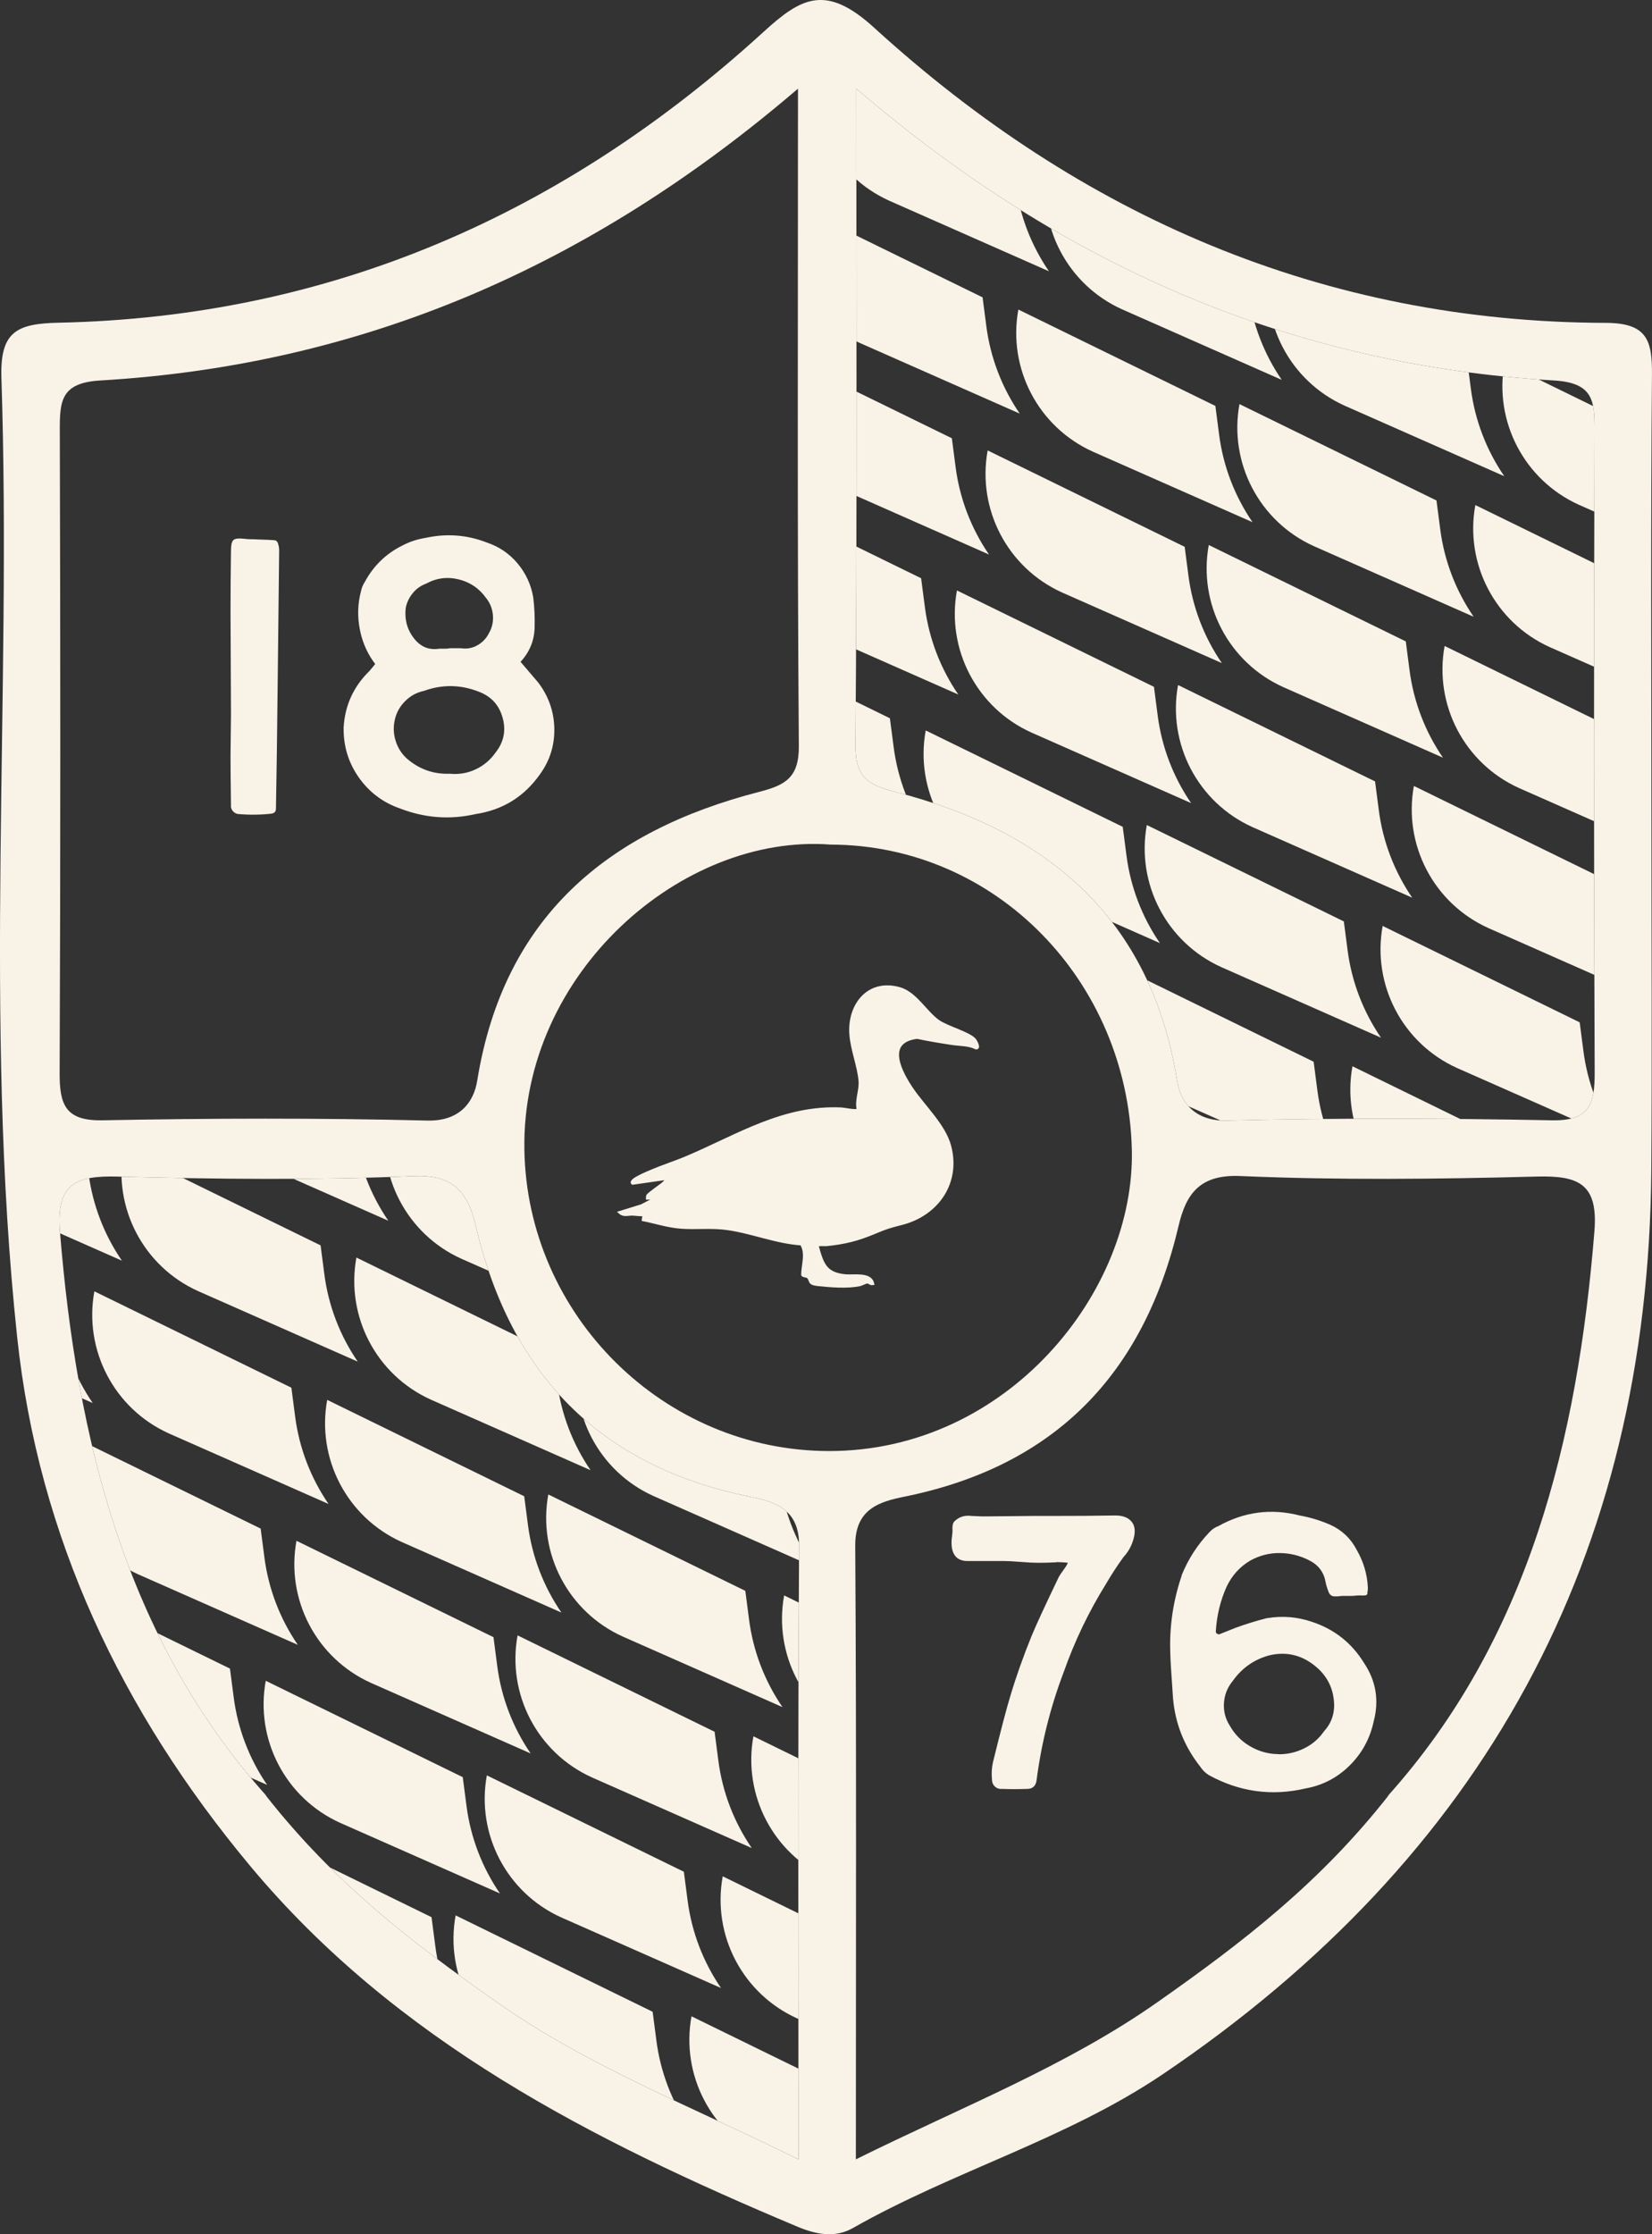 <?xml version="1.0" encoding="UTF-8"?><svg id="Layer_2" xmlns="http://www.w3.org/2000/svg" xmlns:xlink="http://www.w3.org/1999/xlink" viewBox="0 0 500 676.07"><rect x="0" y="0" width="500" height="676.07" fill="#333333" stroke="none"/><defs><style>.cls-1{fill:none;}.cls-2{clip-path:url(#clippath-1);}.cls-3,.cls-4{fill:#f9f2e7;}.cls-4{stroke:#f9f2e7;stroke-miterlimit:10;}.cls-5{clip-path:url(#clippath);}</style><clipPath id="clippath"><path class="cls-1" d="M258.92,225.8c-.07,9.65,4.3,11.83,12.03,13.82,46.01,11.86,77.35,38.01,85.32,87.43,1.04,6.46,5.29,12.27,15.1,12.03,32.75-.81,65.54-.71,98.3-.08,11.3.22,13.02-4.79,12.98-14.39-.28-64.81-.23-129.63-.05-194.44.02-8.87-.34-14.34-12.27-15.04-78.77-4.62-147.8-34.02-211.15-88.29,0,69.49.24,134.23-.26,198.96Z"/></clipPath><clipPath id="clippath-1"><path class="cls-1" d="M80.86,543.66l-.63-.63c21.05,26.85,44.27,44.65,70.13,62.81,27.6,19.39,59.03,31.59,91.31,47.58,0-63.6-.2-124.66.19-185.71.07-11.12-7.35-13.29-14.86-14.81-45.68-9.25-72.47-37.18-83.01-81.97-2.19-9.29-6.11-15.59-18.62-15.06-29.87,1.28-59.84.95-89.74.16-12.69-.34-18.65,2.16-17.49,16.59,5.08,62.75,19.77,123.32,62.73,171.05"/></clipPath></defs><g id="Layer_1-2"><g class="cls-5"><path class="cls-3" d="M388.77,364.43l1.14,8.75c1.23,9.49,4.7,18.55,10.11,26.44h0s-48.38-21.37-48.38-21.37c-16.48-7.45-25.76-25.19-22.5-42.98h0s59.64,29.17,59.64,29.17Z"/><path class="cls-3" d="M378.71,406.72l1.14,8.75c1.23,9.49,4.7,18.55,10.11,26.44h0s-48.38-21.37-48.38-21.37c-16.48-7.45-25.76-25.19-22.5-42.98h0s59.64,29.17,59.64,29.17Z"/><path class="cls-3" d="M367.85,122.83l1.14,8.75c1.23,9.49,4.7,18.55,10.11,26.44h0s-48.38-21.37-48.38-21.37c-16.48-7.45-25.76-25.19-22.5-42.98h0s59.64,29.17,59.64,29.17Z"/><path class="cls-3" d="M358.56,165.46l1.14,8.75c1.23,9.49,4.7,18.55,10.11,26.44h0s-48.38-21.37-48.38-21.37c-16.48-7.45-25.76-25.19-22.5-42.98h0s59.64,29.17,59.64,29.17Z"/><path class="cls-3" d="M349.26,207.83l1.14,8.75c1.23,9.49,4.7,18.55,10.11,26.44h0s-48.38-21.37-48.38-21.37c-16.48-7.45-25.76-25.19-22.5-42.98h0s59.64,29.17,59.64,29.17Z"/><path class="cls-3" d="M339.81,250.19l1.14,8.75c1.23,9.49,4.7,18.55,10.11,26.44h0s-48.38-21.37-48.38-21.37c-16.48-7.45-25.76-25.19-22.5-42.98h0s59.64,29.17,59.64,29.17Z"/><path class="cls-3" d="M330.67,292.65l1.14,8.75c1.23,9.49,4.7,18.55,10.11,26.44h0s-48.38-21.37-48.38-21.37c-16.48-7.45-25.76-25.19-22.5-42.98h0s59.64,29.17,59.64,29.17Z"/><path class="cls-3" d="M321.42,335.28l1.14,8.75c1.23,9.49,4.7,18.55,10.11,26.44h0s-48.38-21.37-48.38-21.37c-16.48-7.45-25.76-25.19-22.5-42.98h0s59.64,29.17,59.64,29.17Z"/><path class="cls-3" d="M311.96,378.28l1.14,8.75c1.23,9.49,4.7,18.55,10.11,26.44h0s-48.38-21.37-48.38-21.37c-16.48-7.45-25.76-25.19-22.5-42.98h0s59.64,29.17,59.64,29.17Z"/><path class="cls-3" d="M297.39,89.97l1.14,8.75c1.23,9.49,4.7,18.55,10.11,26.44h0s-48.38-21.37-48.38-21.37c-16.48-7.45-25.76-25.19-22.5-42.98h0s59.64,29.17,59.64,29.17Z"/><path class="cls-3" d="M288.09,132.61l1.14,8.75c1.23,9.49,4.7,18.55,10.11,26.44h0s-48.38-21.37-48.38-21.37c-16.48-7.45-25.76-25.19-22.5-42.98h0s59.64,29.17,59.64,29.17Z"/><path class="cls-3" d="M278.79,174.97l1.14,8.75c1.23,9.49,4.7,18.55,10.11,26.44h0s-48.38-21.37-48.38-21.37c-16.48-7.45-25.76-25.19-22.5-42.98h0s59.64,29.17,59.64,29.17Z"/><path class="cls-3" d="M269.34,217.34l1.14,8.75c1.23,9.49,4.7,18.55,10.11,26.44h0s-48.38-21.37-48.38-21.37c-16.48-7.45-25.76-25.19-22.5-42.98h0s59.64,29.17,59.64,29.17Z"/><path class="cls-3" d="M260.2,259.79l1.14,8.75c1.23,9.49,4.7,18.55,10.11,26.44h0s-48.38-21.37-48.38-21.37c-16.48-7.45-25.76-25.19-22.5-42.98h0s59.64,29.17,59.64,29.17Z"/><path class="cls-3" d="M250.95,302.43l1.14,8.75c1.23,9.49,4.7,18.55,10.11,26.44h0s-48.38-21.37-48.38-21.37c-16.48-7.45-25.76-25.19-22.5-42.98h0s59.64,29.17,59.64,29.17Z"/><path class="cls-3" d="M241.49,345.42l1.14,8.75c1.23,9.49,4.7,18.55,10.11,26.44h0s-48.38-21.37-48.38-21.37c-16.48-7.45-25.76-25.19-22.5-42.98h0s59.64,29.17,59.64,29.17Z"/><path class="cls-3" d="M226.01,59.43l1.14,8.75c1.23,9.49,4.7,18.55,10.11,26.44h0s-48.38-21.37-48.38-21.37c-16.48-7.45-25.76-25.19-22.5-42.98h0s59.64,29.17,59.64,29.17Z"/><path class="cls-3" d="M216.71,102.06l1.14,8.75c1.23,9.49,4.7,18.55,10.11,26.44h0s-48.38-21.37-48.38-21.37c-16.48-7.45-25.76-25.19-22.5-42.98h0s59.64,29.17,59.64,29.17Z"/><path class="cls-3" d="M207.41,144.43l1.14,8.75c1.23,9.49,4.7,18.55,10.11,26.44h0s-48.38-21.37-48.38-21.37c-16.48-7.45-25.76-25.19-22.5-42.98h0s59.64,29.17,59.64,29.17Z"/><path class="cls-3" d="M197.96,186.79l1.14,8.75c1.23,9.49,4.7,18.55,10.11,26.44h0s-48.38-21.37-48.38-21.37c-16.48-7.45-25.76-25.19-22.5-42.98h0s59.64,29.17,59.64,29.17Z"/><path class="cls-3" d="M188.82,229.25l1.14,8.75c1.23,9.49,4.7,18.55,10.11,26.44h0s-48.38-21.37-48.38-21.37c-16.48-7.45-25.76-25.19-22.5-42.98h0s59.64,29.17,59.64,29.17Z"/><path class="cls-3" d="M179.57,271.88l1.14,8.75c1.23,9.49,4.7,18.55,10.11,26.44h0s-48.38-21.37-48.38-21.37c-16.48-7.45-25.76-25.19-22.5-42.98h0s59.64,29.17,59.64,29.17Z"/><path class="cls-3" d="M170.11,314.88l1.14,8.75c1.23,9.49,4.7,18.55,10.11,26.44h0s-48.38-21.37-48.38-21.37c-16.48-7.45-25.76-25.19-22.5-42.98h0s59.64,29.17,59.64,29.17Z"/><path class="cls-3" d="M558.03,299.85l1.14,8.75c1.23,9.49,4.7,18.55,10.11,26.44h0s-48.38-21.37-48.38-21.37c-16.48-7.45-25.76-25.19-22.5-42.98h0s59.64,29.17,59.64,29.17Z"/><path class="cls-3" d="M548.58,342.21l1.14,8.75c1.23,9.49,4.7,18.55,10.11,26.44h0s-48.38-21.37-48.38-21.37c-16.48-7.45-25.76-25.19-22.5-42.98h0s59.64,29.17,59.64,29.17Z"/><path class="cls-3" d="M539.44,384.67l1.14,8.75c1.23,9.49,4.7,18.55,10.11,26.44h0s-48.38-21.37-48.38-21.37c-16.48-7.45-25.76-25.19-22.5-42.98h0s59.64,29.17,59.64,29.17Z"/><path class="cls-3" d="M530.19,427.3l1.14,8.75c1.23,9.49,4.7,18.55,10.11,26.44h0s-48.38-21.37-48.38-21.37c-16.48-7.45-25.76-25.19-22.5-42.98h0s59.64,29.17,59.64,29.17Z"/><path class="cls-3" d="M520.73,470.3l1.14,8.75c1.23,9.49,4.7,18.55,10.11,26.44h0s-48.38-21.37-48.38-21.37c-16.48-7.45-25.76-25.19-22.5-42.98h0s59.64,29.17,59.64,29.17Z"/><path class="cls-3" d="M506.16,181.99l1.14,8.75c1.23,9.49,4.7,18.55,10.11,26.44h0s-48.38-21.37-48.38-21.37c-16.48-7.45-25.76-25.19-22.5-42.98h0s59.64,29.17,59.64,29.17Z"/><path class="cls-3" d="M496.86,224.63l1.14,8.75c1.23,9.49,4.7,18.55,10.11,26.44h0s-48.38-21.37-48.38-21.37c-16.48-7.45-25.76-25.19-22.5-42.98h0s59.64,29.17,59.64,29.17Z"/><path class="cls-3" d="M487.56,266.99l1.14,8.75c1.23,9.49,4.7,18.55,10.11,26.44h0s-48.38-21.37-48.38-21.37c-16.48-7.45-25.76-25.19-22.5-42.98h0s59.64,29.17,59.64,29.17Z"/><path class="cls-3" d="M478.11,309.35l1.14,8.75c1.23,9.49,4.7,18.55,10.11,26.44h0s-48.38-21.37-48.38-21.37c-16.48-7.45-25.76-25.19-22.5-42.98h0s59.64,29.17,59.64,29.17Z"/><path class="cls-3" d="M468.97,351.81l1.14,8.75c1.23,9.49,4.7,18.55,10.11,26.44h0s-48.38-21.37-48.38-21.37c-16.48-7.45-25.76-25.19-22.5-42.98h0s59.64,29.17,59.64,29.17Z"/><path class="cls-3" d="M459.72,394.45l1.14,8.75c1.23,9.49,4.7,18.55,10.11,26.44h0s-48.38-21.37-48.38-21.37c-16.48-7.45-25.76-25.19-22.5-42.98h0s59.64,29.17,59.64,29.17Z"/><path class="cls-3" d="M450.26,437.44l1.14,8.75c1.23,9.49,4.7,18.55,10.11,26.44h0s-48.38-21.37-48.38-21.37c-16.48-7.45-25.76-25.19-22.5-42.98h0s59.64,29.17,59.64,29.17Z"/><path class="cls-3" d="M434.77,151.44l1.14,8.75c1.23,9.49,4.7,18.55,10.11,26.44h0s-48.38-21.37-48.38-21.37c-16.48-7.45-25.76-25.19-22.5-42.98h0s59.64,29.17,59.64,29.17Z"/><path class="cls-3" d="M425.48,194.08l1.14,8.75c1.23,9.49,4.7,18.55,10.11,26.44h0s-48.38-21.37-48.38-21.37c-16.48-7.45-25.76-25.19-22.5-42.98h0s59.64,29.17,59.64,29.17Z"/><path class="cls-3" d="M416.18,236.45l1.14,8.75c1.23,9.49,4.7,18.55,10.11,26.44h0s-48.38-21.37-48.38-21.37c-16.48-7.45-25.76-25.19-22.5-42.98h0s59.64,29.17,59.64,29.17Z"/><path class="cls-3" d="M406.73,278.81l1.14,8.75c1.23,9.49,4.7,18.55,10.11,26.44h0s-48.38-21.37-48.38-21.37c-16.48-7.45-25.76-25.19-22.5-42.98h0s59.64,29.17,59.64,29.17Z"/><path class="cls-3" d="M397.59,321.27l1.14,8.75c1.23,9.49,4.7,18.55,10.11,26.44h0s-48.38-21.37-48.38-21.37c-16.48-7.45-25.76-25.19-22.5-42.98h0s59.64,29.17,59.64,29.17Z"/><path class="cls-3" d="M444.04,108.91l1.14,8.75c1.23,9.49,4.7,18.55,10.11,26.44h0s-48.38-21.37-48.38-21.37c-16.48-7.45-25.76-25.19-22.5-42.98h0s59.64,29.17,59.64,29.17Z"/><path class="cls-3" d="M395.08-5.34l1.14,8.75c1.23,9.49,4.7,18.55,10.11,26.44h0s-48.38-21.37-48.38-21.37c-16.48-7.45-25.76-25.19-22.5-42.98h0s59.64,29.17,59.64,29.17Z"/><path class="cls-3" d="M385.94,37.12l1.14,8.75c1.23,9.49,4.7,18.55,10.11,26.44h0s-48.38-21.37-48.38-21.37c-16.48-7.45-25.76-25.19-22.5-42.98h0s59.64,29.17,59.64,29.17Z"/><path class="cls-3" d="M376.69,79.76l1.14,8.75c1.23,9.49,4.7,18.55,10.11,26.44h0s-48.38-21.37-48.38-21.37c-16.48-7.45-25.76-25.19-22.5-42.98h0s59.64,29.17,59.64,29.17Z"/><path class="cls-3" d="M315.47,4.26l1.14,8.75c1.23,9.49,4.7,18.55,10.11,26.44h0s-48.38-21.37-48.38-21.37c-16.48-7.45-25.76-25.19-22.5-42.98h0s59.64,29.17,59.64,29.17Z"/><path class="cls-3" d="M306.23,46.9l1.14,8.75c1.23,9.49,4.7,18.55,10.11,26.44h0s-48.38-21.37-48.38-21.37c-16.48-7.45-25.76-25.19-22.5-42.98h0s59.64,29.17,59.64,29.17Z"/><path class="cls-3" d="M244.09-26.28l1.14,8.75c1.23,9.49,4.7,18.55,10.11,26.44h0s-48.38-21.37-48.38-21.37c-16.48-7.45-25.76-25.19-22.5-42.98h0s59.64,29.17,59.64,29.17Z"/><path class="cls-3" d="M234.84,16.36l1.14,8.75c1.23,9.49,4.7,18.55,10.11,26.44h0s-48.38-21.37-48.38-21.37c-16.48-7.45-25.76-25.19-22.5-42.98h0s59.64,29.17,59.64,29.17Z"/><path class="cls-3" d="M552.13-30.9l1.14,8.75c1.23,9.49,4.7,18.55,10.11,26.44h0s-48.38-21.37-48.38-21.37c-16.48-7.45-25.76-25.19-22.5-42.98h0s59.64,29.17,59.64,29.17Z"/><path class="cls-3" d="M542.84,11.46l1.14,8.75c1.23,9.49,4.7,18.55,10.11,26.44h0s-48.38-21.37-48.38-21.37c-16.48-7.45-25.76-25.19-22.5-42.98h0s59.64,29.17,59.64,29.17Z"/><path class="cls-3" d="M533.39,53.83l1.14,8.75c1.23,9.49,4.7,18.55,10.11,26.44h0s-48.38-21.37-48.38-21.37c-16.48-7.45-25.76-25.19-22.5-42.98h0s59.64,29.17,59.64,29.17Z"/><path class="cls-3" d="M524.24,96.28l1.14,8.75c1.23,9.49,4.7,18.55,10.11,26.44h0s-48.38-21.37-48.38-21.37c-16.48-7.45-25.76-25.19-22.5-42.98h0s59.64,29.17,59.64,29.17Z"/><path class="cls-3" d="M514.99,138.92l1.14,8.75c1.23,9.49,4.7,18.55,10.11,26.44h0s-48.38-21.37-48.38-21.37c-16.48-7.45-25.76-25.19-22.5-42.98h0s59.64,29.17,59.64,29.17Z"/><path class="cls-3" d="M471.45-19.08l1.14,8.75c1.23,9.49,4.7,18.55,10.11,26.44h0s-48.38-21.37-48.38-21.37c-16.48-7.45-25.76-25.19-22.5-42.98h0s59.64,29.17,59.64,29.17Z"/><path class="cls-3" d="M462,23.28l1.14,8.75c1.23,9.49,4.7,18.55,10.11,26.44h0s-48.38-21.37-48.38-21.37c-16.48-7.45-25.76-25.19-22.5-42.98h0s59.64,29.17,59.64,29.17Z"/><path class="cls-3" d="M452.86,65.74l1.14,8.75c1.23,9.49,4.7,18.55,10.11,26.44h0s-48.38-21.37-48.38-21.37c-16.48-7.45-25.76-25.19-22.5-42.98h0s59.64,29.17,59.64,29.17Z"/></g><g class="cls-2"><path class="cls-3" d="M179.57,694.37l1.14,8.75c1.23,9.49,4.7,18.55,10.11,26.44h0s-48.38-21.37-48.38-21.37c-16.48-7.45-25.76-25.19-22.5-42.98h0s59.64,29.17,59.64,29.17Z"/><path class="cls-3" d="M158.66,452.76l1.14,8.75c1.23,9.49,4.7,18.55,10.11,26.44h0s-48.38-21.37-48.38-21.37c-16.48-7.45-25.76-25.19-22.5-42.98h0s59.64,29.17,59.64,29.17Z"/><path class="cls-3" d="M149.36,495.4l1.14,8.75c1.23,9.49,4.7,18.55,10.11,26.44h0s-48.38-21.37-48.38-21.37c-16.48-7.45-25.76-25.19-22.5-42.98h0s59.64,29.17,59.64,29.17Z"/><path class="cls-3" d="M140.06,537.76l1.14,8.75c1.23,9.49,4.7,18.55,10.11,26.44h0s-48.38-21.37-48.38-21.37c-16.48-7.45-25.76-25.19-22.5-42.98h0s59.64,29.17,59.64,29.17Z"/><path class="cls-3" d="M130.61,580.13l1.14,8.75c1.23,9.49,4.7,18.55,10.11,26.44h0s-48.38-21.37-48.38-21.37c-16.48-7.45-25.76-25.19-22.5-42.98h0s59.64,29.17,59.64,29.17Z"/><path class="cls-3" d="M121.47,622.58l1.14,8.75c1.23,9.49,4.7,18.55,10.11,26.44h0s-48.38-21.37-48.38-21.37c-16.48-7.45-25.76-25.19-22.5-42.98h0s59.64,29.17,59.64,29.17Z"/><path class="cls-3" d="M112.22,665.22l1.14,8.75c1.23,9.49,4.7,18.55,10.11,26.44h0s-48.38-21.37-48.38-21.37c-16.48-7.45-25.76-25.19-22.5-42.98h0s59.64,29.17,59.64,29.17Z"/><path class="cls-3" d="M88.19,419.91l1.14,8.75c1.23,9.49,4.7,18.55,10.11,26.44h0s-48.38-21.37-48.38-21.37c-16.48-7.45-25.76-25.19-22.5-42.98h0s59.64,29.17,59.64,29.17Z"/><path class="cls-3" d="M78.89,462.54l1.14,8.75c1.23,9.49,4.7,18.55,10.11,26.44h0s-48.38-21.37-48.38-21.37c-16.48-7.45-25.76-25.19-22.5-42.98h0s59.64,29.17,59.64,29.17Z"/><path class="cls-3" d="M69.6,504.91l1.14,8.75c1.23,9.49,4.7,18.55,10.11,26.44h0s-48.38-21.37-48.38-21.37c-16.48-7.45-25.76-25.19-22.5-42.98h0s59.64,29.17,59.64,29.17Z"/><path class="cls-3" d="M60.15,547.27l1.14,8.75c1.23,9.49,4.7,18.55,10.11,26.44h0s-48.38-21.37-48.38-21.37c-16.48-7.45-25.76-25.19-22.5-42.98h0s59.64,29.17,59.64,29.17Z"/><path class="cls-3" d="M51,589.73l1.14,8.75c1.23,9.49,4.7,18.55,10.11,26.44h0s-48.38-21.37-48.38-21.37c-16.48-7.45-25.76-25.19-22.5-42.98h0s59.64,29.17,59.64,29.17Z"/><path class="cls-3" d="M41.76,632.36l1.14,8.75c1.23,9.49,4.7,18.55,10.11,26.44h0s-48.38-21.37-48.38-21.37c-16.48-7.45-25.76-25.19-22.5-42.98h0s59.64,29.17,59.64,29.17Z"/><path class="cls-3" d="M32.29,675.36l1.14,8.75c1.23,9.49,4.7,18.55,10.11,26.44h0s-48.38-21.37-48.38-21.37c-16.48-7.45-25.76-25.19-22.5-42.98h0s59.64,29.17,59.64,29.17Z"/><path class="cls-3" d="M16.81,389.36l1.14,8.75c1.23,9.49,4.7,18.55,10.11,26.44h0s-48.38-21.37-48.38-21.37c-16.48-7.45-25.76-25.19-22.5-42.98h0s59.64,29.17,59.64,29.17Z"/><path class="cls-3" d="M7.51,432l1.14,8.75c1.23,9.49,4.7,18.55,10.11,26.44h0s-48.38-21.37-48.38-21.37c-16.48-7.45-25.76-25.19-22.5-42.98h0s59.64,29.17,59.64,29.17Z"/><path class="cls-3" d="M-1.78,474.36l1.14,8.75c1.23,9.49,4.7,18.55,10.11,26.44h0s-48.38-21.37-48.38-21.37c-16.48-7.45-25.76-25.19-22.5-42.98h0S-1.78,474.36-1.78,474.36Z"/><path class="cls-3" d="M-11.24,516.73l1.14,8.75c1.23,9.49,4.7,18.55,10.11,26.44h0s-48.38-21.37-48.38-21.37c-16.48-7.45-25.76-25.19-22.5-42.98h0s59.64,29.17,59.64,29.17Z"/><path class="cls-3" d="M367.43,544.78l1.14,8.75c1.23,9.49,4.7,18.55,10.11,26.44h0s-48.38-21.37-48.38-21.37c-16.48-7.45-25.76-25.19-22.5-42.98h0s59.64,29.17,59.64,29.17Z"/><path class="cls-3" d="M358.13,587.42l1.14,8.75c1.23,9.49,4.7,18.55,10.11,26.44h0s-48.38-21.37-48.38-21.37c-16.48-7.45-25.76-25.19-22.5-42.98h0s59.64,29.17,59.64,29.17Z"/><path class="cls-3" d="M348.83,629.78l1.14,8.75c1.23,9.49,4.7,18.55,10.11,26.44h0s-48.38-21.37-48.38-21.37c-16.48-7.45-25.76-25.19-22.5-42.98h0s59.64,29.17,59.64,29.17Z"/><path class="cls-3" d="M339.38,672.15l1.14,8.75c1.23,9.49,4.7,18.55,10.11,26.44h0s-48.38-21.37-48.38-21.37c-16.48-7.45-25.76-25.19-22.5-42.98h0s59.64,29.17,59.64,29.17Z"/><path class="cls-3" d="M296.96,511.93l1.14,8.75c1.23,9.49,4.7,18.55,10.11,26.44h0s-48.38-21.37-48.38-21.37c-16.48-7.45-25.76-25.19-22.5-42.98h0s59.64,29.17,59.64,29.17Z"/><path class="cls-3" d="M287.66,554.56l1.14,8.75c1.23,9.49,4.7,18.55,10.11,26.44h0s-48.38-21.37-48.38-21.37c-16.48-7.45-25.76-25.19-22.5-42.98h0s59.64,29.17,59.64,29.17Z"/><path class="cls-3" d="M278.37,596.93l1.14,8.75c1.23,9.49,4.7,18.55,10.11,26.44h0s-48.38-21.37-48.38-21.37c-16.48-7.45-25.76-25.19-22.5-42.98h0s59.64,29.17,59.64,29.17Z"/><path class="cls-3" d="M268.92,639.29l1.14,8.75c1.23,9.49,4.7,18.55,10.11,26.44h0s-48.38-21.37-48.38-21.37c-16.48-7.45-25.76-25.19-22.5-42.98h0s59.64,29.17,59.64,29.17Z"/><path class="cls-3" d="M259.77,681.75l1.14,8.75c1.23,9.49,4.7,18.55,10.11,26.44h0s-48.38-21.37-48.38-21.37c-16.48-7.45-25.76-25.19-22.5-42.98h0s59.64,29.17,59.64,29.17Z"/><path class="cls-3" d="M225.58,481.38l1.14,8.75c1.23,9.49,4.7,18.55,10.11,26.44h0s-48.38-21.37-48.38-21.37c-16.48-7.45-25.76-25.19-22.5-42.98h0s59.64,29.17,59.64,29.17Z"/><path class="cls-3" d="M216.28,524.02l1.14,8.75c1.23,9.49,4.7,18.55,10.11,26.44h0s-48.38-21.37-48.38-21.37c-16.48-7.45-25.76-25.19-22.5-42.98h0s59.64,29.17,59.64,29.17Z"/><path class="cls-3" d="M206.98,566.38l1.14,8.75c1.23,9.49,4.7,18.55,10.11,26.44h0s-48.38-21.37-48.38-21.37c-16.48-7.45-25.76-25.19-22.5-42.98h0s59.64,29.17,59.64,29.17Z"/><path class="cls-3" d="M197.53,608.75l1.14,8.75c1.23,9.49,4.7,18.55,10.11,26.44h0s-48.38-21.37-48.38-21.37c-16.48-7.45-25.76-25.19-22.5-42.98h0s59.64,29.17,59.64,29.17Z"/><path class="cls-3" d="M188.39,651.2l1.14,8.75c1.23,9.49,4.7,18.55,10.11,26.44h0s-48.38-21.37-48.38-21.37c-16.48-7.45-25.76-25.19-22.5-42.98h0s59.64,29.17,59.64,29.17Z"/><path class="cls-3" d="M234.85,438.84l1.14,8.75c1.23,9.49,4.7,18.55,10.11,26.44h0s-48.38-21.37-48.38-21.37c-16.48-7.45-25.76-25.19-22.5-42.98h0s59.64,29.17,59.64,29.17Z"/><path class="cls-3" d="M213.93,197.24l1.14,8.75c1.23,9.49,4.7,18.55,10.11,26.44h0s-48.38-21.37-48.38-21.37c-16.48-7.45-25.76-25.19-22.5-42.98h0s59.64,29.17,59.64,29.17Z"/><path class="cls-3" d="M204.63,239.87l1.14,8.75c1.23,9.49,4.7,18.55,10.11,26.44h0s-48.38-21.37-48.38-21.37c-16.48-7.45-25.76-25.19-22.5-42.98h0s59.64,29.17,59.64,29.17Z"/><path class="cls-3" d="M195.34,282.24l1.14,8.75c1.23,9.49,4.7,18.55,10.11,26.44h0s-48.38-21.37-48.38-21.37c-16.48-7.45-25.76-25.19-22.5-42.98h0s59.64,29.17,59.64,29.17Z"/><path class="cls-3" d="M185.89,324.6l1.14,8.75c1.23,9.49,4.7,18.55,10.11,26.44h0s-48.38-21.37-48.38-21.37c-16.48-7.45-25.76-25.19-22.5-42.98h0s59.64,29.17,59.64,29.17Z"/><path class="cls-3" d="M176.74,367.06l1.14,8.75c1.23,9.49,4.7,18.55,10.11,26.44h0s-48.38-21.37-48.38-21.37c-16.48-7.45-25.76-25.19-22.5-42.98h0s59.64,29.17,59.64,29.17Z"/><path class="cls-3" d="M167.5,409.69l1.14,8.75c1.23,9.49,4.7,18.55,10.11,26.44h0s-48.38-21.37-48.38-21.37c-16.48-7.45-25.76-25.19-22.5-42.98h0s59.64,29.17,59.64,29.17Z"/><path class="cls-3" d="M143.46,164.38l1.14,8.75c1.23,9.49,4.7,18.55,10.11,26.44h0s-48.38-21.37-48.38-21.37c-16.48-7.45-25.76-25.19-22.5-42.98h0s59.64,29.17,59.64,29.17Z"/><path class="cls-3" d="M134.17,207.02l1.14,8.75c1.23,9.49,4.7,18.55,10.11,26.44h0s-48.38-21.37-48.38-21.37c-16.48-7.45-25.76-25.19-22.5-42.98h0s59.64,29.17,59.64,29.17Z"/><path class="cls-3" d="M124.87,249.38l1.14,8.75c1.23,9.49,4.7,18.55,10.11,26.44h0s-48.38-21.37-48.38-21.37c-16.48-7.45-25.76-25.19-22.5-42.98h0s59.64,29.17,59.64,29.17Z"/><path class="cls-3" d="M115.42,291.74l1.14,8.75c1.23,9.49,4.7,18.55,10.11,26.44h0s-48.38-21.37-48.38-21.37c-16.48-7.45-25.76-25.19-22.5-42.98h0s59.64,29.17,59.64,29.17Z"/><path class="cls-3" d="M106.28,334.2l1.14,8.75c1.23,9.49,4.7,18.55,10.11,26.44h0s-48.38-21.37-48.38-21.37c-16.48-7.45-25.76-25.19-22.5-42.98h0s59.64,29.17,59.64,29.17Z"/><path class="cls-3" d="M97.03,376.84l1.14,8.75c1.23,9.49,4.7,18.55,10.11,26.44h0s-48.38-21.37-48.38-21.37c-16.48-7.45-25.76-25.19-22.5-42.98h0s59.64,29.17,59.64,29.17Z"/><path class="cls-3" d="M72.08,133.83l1.14,8.75c1.23,9.49,4.7,18.55,10.11,26.44h0s-48.38-21.37-48.38-21.37c-16.48-7.45-25.76-25.19-22.5-42.98h0s59.64,29.17,59.64,29.17Z"/><path class="cls-3" d="M62.78,176.47l1.14,8.75c1.23,9.49,4.7,18.55,10.11,26.44h0s-48.38-21.37-48.38-21.37C9.16,182.83-.12,165.1,3.15,147.31h0s59.64,29.17,59.64,29.17Z"/><path class="cls-3" d="M53.49,218.84l1.14,8.75c1.23,9.49,4.7,18.55,10.11,26.44h0s-48.38-21.37-48.38-21.37c-16.48-7.45-25.76-25.19-22.5-42.98h0s59.64,29.17,59.64,29.17Z"/><path class="cls-3" d="M44.04,261.2l1.14,8.75c1.23,9.49,4.7,18.55,10.11,26.44h0s-48.38-21.37-48.38-21.37c-16.48-7.45-25.76-25.19-22.5-42.98h0s59.64,29.17,59.64,29.17Z"/><path class="cls-3" d="M34.9,303.66l1.14,8.75c1.23,9.49,4.7,18.55,10.11,26.44h0s-48.38-21.37-48.38-21.37c-16.48-7.45-25.76-25.19-22.5-42.98h0s59.64,29.17,59.64,29.17Z"/><path class="cls-3" d="M25.65,346.29l1.14,8.75c1.23,9.49,4.7,18.55,10.11,26.44h0s-48.38-21.37-48.38-21.37c-16.48-7.45-25.76-25.19-22.5-42.98h0s59.64,29.17,59.64,29.17Z"/><path class="cls-3" d="M422.7,289.25l1.14,8.75c1.23,9.49,4.7,18.55,10.11,26.44h0s-48.38-21.37-48.38-21.37c-16.48-7.45-25.76-25.19-22.5-42.98h0s59.64,29.17,59.64,29.17Z"/><path class="cls-3" d="M413.4,331.89l1.14,8.75c1.23,9.49,4.7,18.55,10.11,26.44h0s-48.38-21.37-48.38-21.37c-16.48-7.45-25.76-25.19-22.5-42.98h0s59.64,29.17,59.64,29.17Z"/><path class="cls-3" d="M404.11,374.26l1.14,8.75c1.23,9.49,4.7,18.55,10.11,26.44h0s-48.38-21.37-48.38-21.37c-16.48-7.45-25.76-25.19-22.5-42.98h0s59.64,29.17,59.64,29.17Z"/><path class="cls-3" d="M394.65,416.62l1.14,8.75c1.23,9.49,4.7,18.55,10.11,26.44h0s-48.38-21.37-48.38-21.37c-16.48-7.45-25.76-25.19-22.5-42.98h0s59.64,29.17,59.64,29.17Z"/><path class="cls-3" d="M385.51,459.07l1.14,8.75c1.23,9.49,4.7,18.55,10.11,26.44h0s-48.38-21.37-48.38-21.37c-16.48-7.45-25.76-25.19-22.5-42.98h0s59.64,29.17,59.64,29.17Z"/><path class="cls-3" d="M376.26,501.71l1.14,8.75c1.23,9.49,4.7,18.55,10.11,26.44h0s-48.38-21.37-48.38-21.37c-16.48-7.45-25.76-25.19-22.5-42.98h0s59.64,29.17,59.64,29.17Z"/><path class="cls-3" d="M352.23,256.4l1.14,8.75c1.23,9.49,4.7,18.55,10.11,26.44h0s-48.38-21.37-48.38-21.37c-16.48-7.45-25.76-25.19-22.5-42.98h0s59.64,29.17,59.64,29.17Z"/><path class="cls-3" d="M342.93,299.03l1.14,8.75c1.23,9.49,4.7,18.55,10.11,26.44h0s-48.38-21.37-48.38-21.37c-16.48-7.45-25.76-25.19-22.5-42.98h0s59.64,29.17,59.64,29.17Z"/><path class="cls-3" d="M333.64,341.4l1.14,8.75c1.23,9.49,4.7,18.55,10.11,26.44h0s-48.38-21.37-48.38-21.37c-16.48-7.45-25.76-25.19-22.5-42.98h0s59.64,29.17,59.64,29.17Z"/><path class="cls-3" d="M324.19,383.76l1.14,8.75c1.23,9.49,4.7,18.55,10.11,26.44h0s-48.38-21.37-48.38-21.37c-16.48-7.45-25.76-25.19-22.5-42.98h0s59.64,29.17,59.64,29.17Z"/><path class="cls-3" d="M315.05,426.22l1.14,8.75c1.23,9.49,4.7,18.55,10.11,26.44h0s-48.38-21.37-48.38-21.37c-16.48-7.45-25.76-25.19-22.5-42.98h0s59.64,29.17,59.64,29.17Z"/><path class="cls-3" d="M305.8,468.86l1.14,8.75c1.23,9.49,4.7,18.55,10.11,26.44h0s-48.38-21.37-48.38-21.37c-16.48-7.45-25.76-25.19-22.5-42.98h0s59.64,29.17,59.64,29.17Z"/><path class="cls-3" d="M280.85,225.85l1.14,8.75c1.23,9.49,4.7,18.55,10.11,26.44h0s-48.38-21.37-48.38-21.37c-16.48-7.45-25.76-25.19-22.5-42.98h0s59.64,29.17,59.64,29.17Z"/><path class="cls-3" d="M271.55,268.49l1.14,8.75c1.23,9.49,4.7,18.55,10.11,26.44h0s-48.38-21.37-48.38-21.37c-16.48-7.45-25.76-25.19-22.5-42.98h0s59.64,29.17,59.64,29.17Z"/><path class="cls-3" d="M262.26,310.85l1.14,8.75c1.23,9.49,4.7,18.55,10.11,26.44h0s-48.38-21.37-48.38-21.37c-16.48-7.45-25.76-25.19-22.5-42.98h0s59.64,29.17,59.64,29.17Z"/><path class="cls-3" d="M252.81,353.22l1.14,8.75c1.23,9.49,4.7,18.55,10.11,26.44h0s-48.38-21.37-48.38-21.37c-16.48-7.45-25.76-25.19-22.5-42.98h0s59.64,29.17,59.64,29.17Z"/><path class="cls-3" d="M243.66,395.67l1.14,8.75c1.23,9.49,4.7,18.55,10.11,26.44h0s-48.38-21.37-48.38-21.37c-16.48-7.45-25.76-25.19-22.5-42.98h0s59.64,29.17,59.64,29.17Z"/></g><path class="cls-4" d="M70.27,228.8c0,3.7.05,8.64.14,14.83-.09.55.07,1.06.48,1.52.42.46.9.69,1.46.69,3.33.28,6.6.23,9.84-.14.55-.09.83-.42.83-.97.18-9.42.37-22.84.55-40.25.18-17.41.32-30,.42-37.76v-.14c0-.64-.09-1.24-.28-1.8-.09-.55-.37-.83-.83-.83-1.48-.09-2.45-.14-2.91-.14s-1.11-.02-1.94-.07c-.83-.05-1.57-.07-2.22-.07s-1.29-.05-1.94-.14c-1.57-.18-2.54-.09-2.91.28-.37.37-.55,1.34-.55,2.91-.09,6.19-.14,12.29-.14,18.29,0,3.05.02,8.06.07,15.03.04,6.98.07,12.36.07,16.14,0,1.39-.02,3.46-.07,6.24-.05,2.77-.07,4.9-.07,6.37Z"/><path class="cls-4" d="M104.51,220.21c-.09,5.45,1.41,10.37,4.5,14.76,3.09,4.39,7.18,7.46,12.26,9.21,7.39,2.86,14.92,3.42,22.59,1.66,8.04-1.2,14.41-5.13,19.12-11.78,2.96-4.06,4.38-8.59,4.29-13.58-.09-4.99-1.66-9.51-4.71-13.58-.55-.65-2.45-2.86-5.68-6.65,2.86-2.96,4.34-6.42,4.43-10.39.09-3.05-.05-6.05-.41-9.01-.65-3.79-2.2-7.14-4.64-10.05-2.45-2.91-5.47-4.96-9.07-6.16-5.91-2.31-12.01-2.77-18.29-1.39-2.4.37-4.67,1.11-6.79,2.22-4.9,2.4-8.64,6.01-11.23,10.81-.55.83-.92,1.71-1.11,2.63-1.02,3.79-1.13,7.64-.35,11.57.78,3.93,2.38,7.41,4.78,10.46-1.2,1.48-1.89,2.31-2.08,2.5-4.71,4.62-7.25,10.21-7.62,16.76ZM122.25,184.19c.28-1.75.99-3.37,2.15-4.85,1.16-1.48,2.61-2.54,4.36-3.19,3.23-1.75,6.63-2.19,10.18-1.32,3.56.88,6.4,2.8,8.52,5.75,1.29,1.57,2.03,3.39,2.22,5.47.18,2.08-.23,4-1.24,5.75-.83,1.66-2.06,2.96-3.67,3.88-1.62.93-3.4,1.25-5.33.97h-3.19c-.37.09-.9.14-1.59.14h-1.59c-2.86.46-5.31-.32-7.34-2.35-2.68-2.86-3.83-6.28-3.46-10.25ZM119.06,217.44c.55-2.22,1.66-4.13,3.33-5.75,1.66-1.62,3.6-2.65,5.82-3.12,5.63-2.03,11.27-1.94,16.91.28,3.88,1.48,6.37,4.21,7.48,8.18,1.11,3.97.41,7.57-2.08,10.81-1.66,2.4-3.77,4.2-6.31,5.4-2.54,1.2-5.24,1.66-8.11,1.39-5.08.18-9.56-1.43-13.44-4.85-1.66-1.57-2.82-3.46-3.46-5.68-.65-2.22-.69-4.43-.14-6.65Z"/><path class="cls-3" d="M499.83,249.01c0,35,.21,70-.04,105-.84,117.3-50.83,208.06-147.76,273.58-29.25,19.77-63.48,29.32-93.91,46.62-5.25,2.98-10.93,2.03-16.71-.4-62.05-26.06-121.51-56.2-165.66-109.14-38.79-46.51-64.13-99.44-70.57-160.19C-5.05,307.97,3.59,211.1.43,114.45c-.46-14.06,4.51-16.53,17.39-16.8,82.29-1.74,152.87-32.86,213.23-87.96,11.49-10.49,18.92-14.63,33.55-1.28,62.42,56.92,135.86,89.05,221.43,89.29,12.53.04,14.05,5.33,13.96,15.68-.39,45.21-.17,90.42-.16,135.63ZM419.84,543.66c42.96-47.73,57.65-108.3,62.73-171.05,1.17-14.43-4.79-16.92-17.49-16.59-29.9.79-59.87,1.12-89.74-.16-12.51-.54-16.43,5.77-18.62,15.06-10.54,44.8-37.33,72.72-83.01,81.97-7.51,1.52-14.93,3.69-14.86,14.81.39,61.06.19,122.12.19,185.71,32.28-15.98,63.71-28.19,91.31-47.58,25.86-18.16,49.3-36.19,70.13-62.81l-.63.63ZM241.52,26.83C178.17,81.11,109.14,110.51,30.37,115.13c-11.92.7-12.29,6.17-12.27,15.04.18,64.81.23,129.63-.05,194.44-.04,9.6,1.68,14.61,12.98,14.39,32.76-.63,65.55-.73,98.3.08,9.81.24,14.06-5.57,15.1-12.03,7.97-49.43,39.32-75.57,85.32-87.43,7.73-1.99,12.1-4.17,12.03-13.82-.5-64.74-.26-129.48-.26-198.96ZM251.34,255.57c-44.8-3.41-93.51,38.74-92.63,92.31.82,50.13,42.18,91.17,92.23,91.2,53.94.04,92.79-48.23,91.62-91.46-1.37-50.69-41.03-91.95-91.22-92.05ZM258.92,225.8c-.07,9.65,4.3,11.83,12.03,13.82,46.01,11.86,77.35,38.01,85.32,87.43,1.04,6.46,5.29,12.27,15.1,12.03,32.75-.81,65.54-.71,98.3-.08,11.3.22,13.02-4.79,12.98-14.39-.28-64.81-.23-129.63-.05-194.44.02-8.87-.34-14.34-12.27-15.04-78.77-4.62-147.8-34.02-211.15-88.29,0,69.49.24,134.23-.26,198.96ZM80.86,543.66l-.63-.63c21.05,26.85,44.27,44.65,70.13,62.81,27.6,19.39,59.03,31.59,91.31,47.58,0-63.6-.2-124.66.19-185.71.07-11.12-7.35-13.29-14.86-14.81-45.68-9.25-72.47-37.18-83.01-81.97-2.19-9.29-6.11-15.59-18.62-15.06-29.87,1.28-59.84.95-89.74.16-12.69-.34-18.65,2.16-17.49,16.59,5.08,62.75,19.77,123.32,62.73,171.05"/><path class="cls-4" d="M323.8,472.67c.09-.18-.57-.32-1.99-.41-1.42-.09-2.22-.09-2.4,0-1.74.09-3.48.14-5.22.14-1.19,0-2.94-.09-5.22-.27s-3.98-.27-5.08-.27h-10.57c-1.74.09-3-.35-3.78-1.3-.78-.96-1.13-2.4-1.03-4.33,0-.18.04-.64.14-1.37.09-.73.14-1.28.14-1.65-.09-1.28.05-2.11.41-2.47,1.28-1.28,2.89-1.79,4.81-1.52.37,0,.94.03,1.72.07.77.05,1.39.07,1.85.07,1.93,0,4.69-.02,8.31-.07,3.61-.04,5.98-.07,7.08-.07h7.14c5.68,0,11.49-.04,17.44-.14,2.1,0,3.61.55,4.53,1.65.92,1.09,1.1,2.66.55,4.67-.55,2.11-1.56,3.94-3.02,5.5-1.92,2.66-3.71,5.4-5.36,8.24-5.22,8.42-9.48,17.31-12.77,26.65-4.04,10.63-6.78,21.57-8.24,32.83-.18,1.47-.96,2.2-2.34,2.2-2.75.09-5.27.09-7.55,0-.74.09-1.35-.09-1.86-.55-.51-.45-.75-1.05-.75-1.78-.18-1.74-.09-3.44.27-5.08,2.38-9.71,4.12-16.35,5.22-19.92,1.74-5.86,3.89-11.95,6.46-18.27,1.28-3.11,4.02-9.07,8.24-17.86,0-.09.05-.14.14-.14.09-.27.53-.94,1.3-1.99.78-1.05,1.26-1.9,1.45-2.54Z"/><path class="cls-4" d="M413.09,482.28h-2.19l-1.65.14h-3.16l-1.24.14h-.96c-.55,0-.96-.27-1.24-.82-.55-1.47-.87-2.52-.96-3.16-.55-3.02-2.2-5.27-4.95-6.73-2.93-1.56-6.04-2.36-9.34-2.4-3.29-.05-6.41.75-9.34,2.4-3.21,1.92-5.63,4.62-7.28,8.1-1.93,4.31-3.02,8.89-3.3,13.74,0,.46.21.83.62,1.1.41.28.84.33,1.3.14,2.29-.91,3.89-1.55,4.81-1.92,3.02-1.1,6.13-2.06,9.34-2.88h.14c4.49-.74,8.89-.37,13.19,1.09,6.69,2.2,11.86,6.28,15.52,12.23,3.57,5.31,4.53,11.08,2.88,17.31-1.1,5.13-3.48,9.5-7.14,13.12-3.66,3.62-8.01,5.89-13.05,6.8-10.17,2.38-19.83,1.05-28.99-3.98-1.01-.64-1.83-1.47-2.47-2.47-4.76-6.04-7.47-12.87-8.11-20.47-.55-7.69-.82-12.27-.82-13.74-.28-7.88.87-15.57,3.43-23.08v-.14c1.93-4.76,4.67-9.02,8.24-12.78.73-.82,1.6-1.42,2.61-1.78,7.7-4.3,15.8-5.36,24.32-3.16,3.11.55,6.13,1.47,9.07,2.75,3.48,1.56,6.09,4.04,7.83,7.42,2.01,3.48,3.11,7.19,3.3,11.13v.14c0,.55-.05.96-.14,1.24v.41c-.09.09-.19.14-.28.14ZM386.58,531.32c2.84.09,5.56-.48,8.17-1.72s4.74-3.05,6.39-5.43c2.01-2.19,3.07-4.81,3.16-7.83,0-5.31-2.08-9.59-6.25-12.85-4.17-3.25-8.82-4.28-13.94-3.09-4.77,1.28-8.56,3.94-11.41,7.96-1.65,2.02-2.56,4.31-2.75,6.87-.18,2.57.41,4.95,1.79,7.14,1.55,2.75,3.66,4.9,6.32,6.45,2.65,1.56,5.49,2.38,8.52,2.47Z"/><path class="cls-4" d="M259.81,335.84c-.44.69-4.23-.19-5.11-.23-17.57-.83-31.2,8.05-46.7,14.63-3.75,1.59-7.67,2.81-11.4,4.44-.43.19-6.04,2.47-5.11,3.31l10.55-1.51c.29.24-1.04,1.44-1.25,1.64-.85.79-4.53,3.19-4.74,3.8-.06.19-.04.39-.04.59l3.01-.13-4.78,2.51-6.52,2.02c1.07.96,2.6.39,3.64.43,1.2.05,2.23.24,3.53.19,1.43-.06,2.94-.45,4.38-.49l-4.41,1.24-.11.76c3.79.77,7.54,1.99,11.42,2.27,4.2.31,8.61-.17,12.79.27,7.91.85,15.62,4.27,23.62,4.78,1.82,2.8.45,6.27.4,9.35.09.38,1.22.27,1.64.67,1.06.98,0,1.96,2.77,2.26,3.84.41,9.14.87,12.85.04.72-.16,1.63-.77,2.25-.79s.95.62,1.6.5c-.73-3.06-5.67-2.07-8.13-2.29-6.31-.56-7.15-3.68-8.69-9.14.05-.6,2.31-.32,2.88-.38,5.6-.58,9.47-1.55,14.62-3.72,3.52-1.48,4.4-1.73,8.13-2.68,10.81-2.76,17.48-12.42,14.45-23.5-1.64-6.02-7.6-11.65-11.14-16.75-3.67-5.29-8.82-14.84,1.38-16.08,3.48.74,7.05,1.33,10.57,1.86,2.39.36,5.1.24,7.22,1.33,1.1.2-.16-2.05-.41-2.35-1.64-1.97-8.25-3.69-10.99-5.59-3.84-2.66-6.88-8.51-11.72-9.89-9.48-2.71-15.42,5.05-14.68,13.93.38,4.6,2.35,9.37,2.76,13.83.28,3.05-1.24,5.82-.53,8.89Z"/></g></svg>